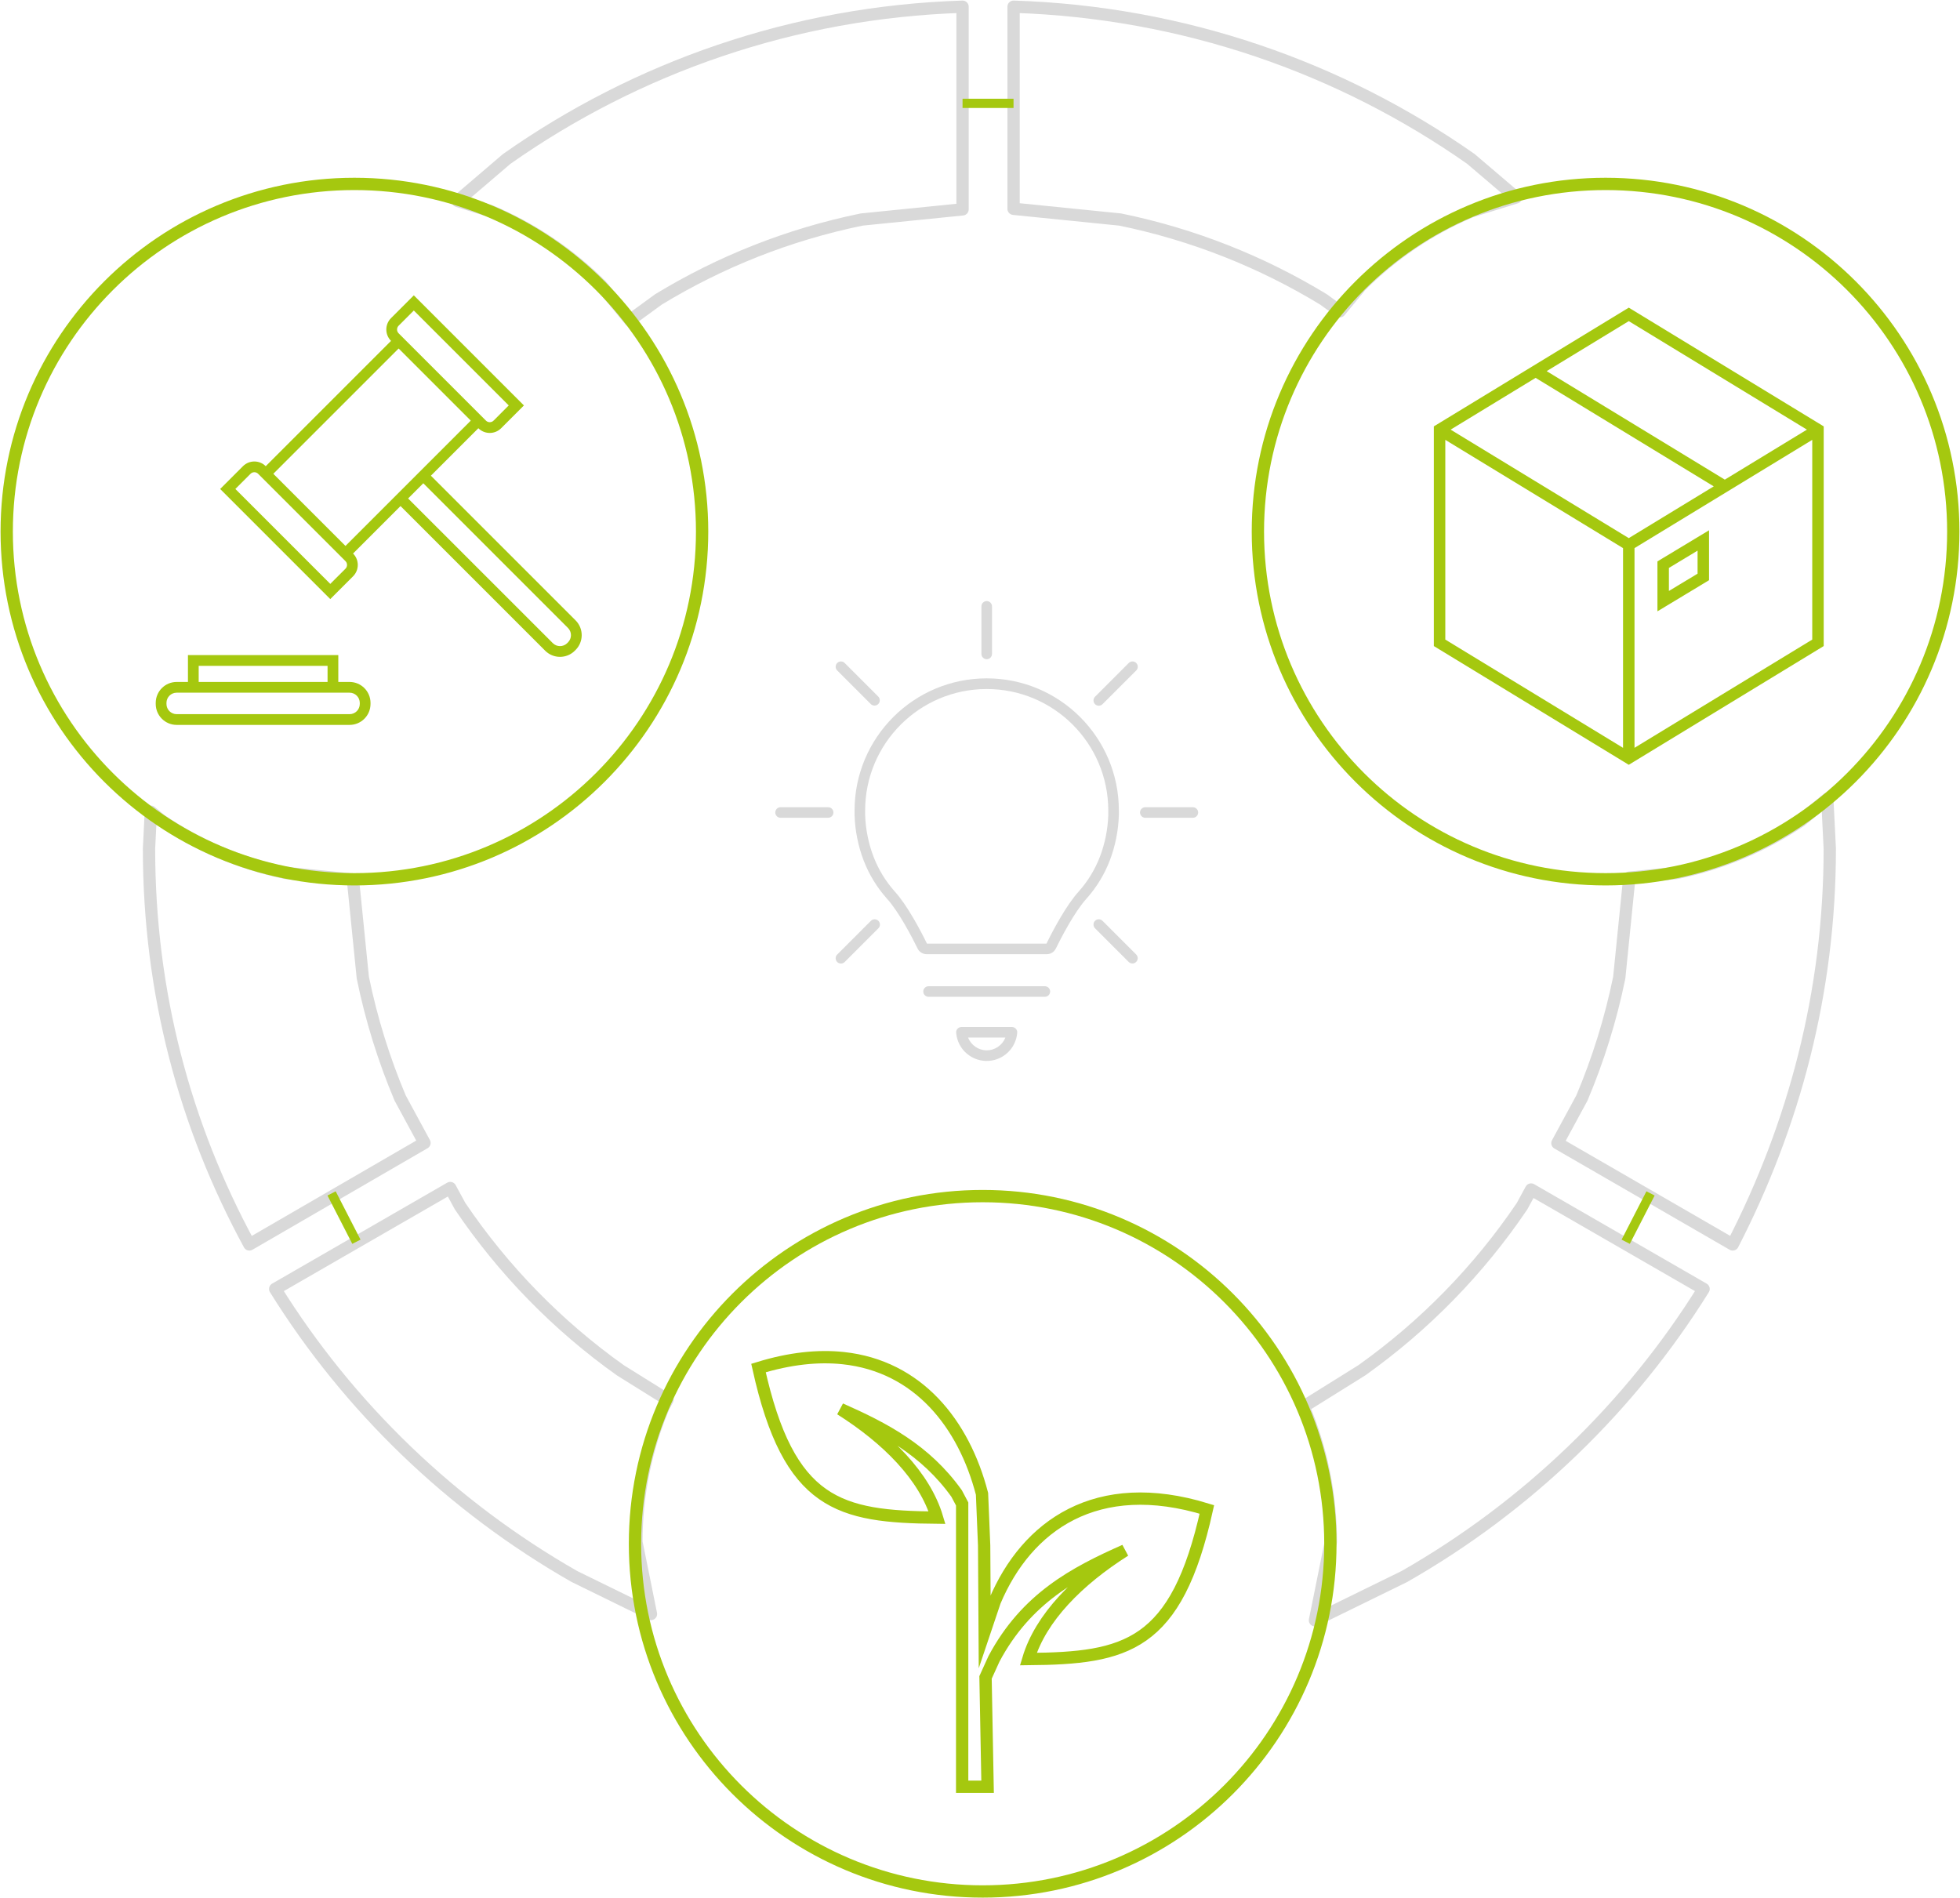 <svg width="730" height="707" xmlns="http://www.w3.org/2000/svg" xmlns:xlink="http://www.w3.org/1999/xlink" xml:space="preserve" overflow="hidden"><g transform="translate(-447 -918)"><g><g><g><path d="M104.635 18.495 32.031 62.497 32.031 143.914 104.635 187.917 177.239 143.914 177.239 62.497ZM170.985 63.702 140.404 82.235 74.054 42.023 104.635 23.49ZM104.635 103.911 38.286 63.702 69.935 44.519 136.284 84.731ZM36.302 67.49 102.5 107.612 102.5 181.628 36.302 141.508ZM106.771 181.628 106.771 107.612 172.969 67.49 172.969 141.508Z" fill="#A5C80F" transform="matrix(1 0 0 1.005 949 1014)"/><path d="M117.386 111.287 115.312 112.536 115.312 131.04 121.781 127.16 132.458 120.753 134.531 119.504 134.531 101.005 128.063 104.885ZM130.26 117.087 119.583 123.493 119.583 114.952 130.26 108.545Z" fill="#A5C80F" transform="matrix(1 0 0 1.005 949 1014)"/></g></g></g><g><g><g><path d="M136.166 65.498C138.509 67.841 142.308 67.841 144.651 65.499 144.651 65.498 144.652 65.498 144.652 65.498L153.138 57.012 112.126 16 103.64 24.486C101.298 26.829 101.298 30.627 103.64 32.97L56.97 79.64C54.627 77.298 50.829 77.298 48.486 79.64L40 88.126 81.012 129.138 89.498 120.652C91.841 118.309 91.841 114.51 89.499 112.167 89.498 112.166 89.498 112.166 89.498 112.166L107.176 94.49 161.056 148.37C164.102 151.416 169.04 151.417 172.087 148.371 172.087 148.371 172.087 148.37 172.088 148.37L172.37 148.088C175.416 145.042 175.417 140.103 172.371 137.057 172.371 137.057 172.37 137.056 172.37 137.056L118.488 83.176ZM106.468 27.314 112.126 21.656 147.48 57.012 141.824 62.668C141.043 63.449 139.777 63.45 138.995 62.669 138.995 62.669 138.994 62.669 138.994 62.668L136.166 59.84 136.166 59.84 107.882 31.556 107.882 31.556 106.468 30.142C105.687 29.361 105.687 28.095 106.468 27.314ZM86.668 117.824 81.012 123.48 45.656 88.126 51.314 82.468C52.095 81.687 53.361 81.687 54.142 82.468L56.97 85.296 56.97 85.296 83.842 112.166 83.842 112.166 86.67 115C87.448 115.78 87.448 117.043 86.67 117.824ZM86.668 109.338 59.8 82.468 106.468 35.8 106.468 35.8 133.338 62.668ZM169.542 139.886C171.026 141.369 171.027 143.775 169.544 145.26 169.543 145.26 169.542 145.261 169.542 145.262L169.262 145.542C167.778 147.026 165.372 147.026 163.888 145.542L110 91.66 115.66 86Z" fill="#A5C80F" transform="matrix(1 0 0 1 489 1012)"/><path d="M23.8 176 88.2 176C92.505 175.994 95.994 172.505 96 168.2L96 167.8C95.994 163.494 92.505 160.005 88.2 160L84 160 84 150 28 150 28 160 23.8 160C19.494 160.005 16.006 163.494 16 167.8L16 168.2C16.006 172.505 19.494 175.994 23.8 176ZM32 154 80 154 80 160 32 160ZM20 167.8C20 165.701 21.701 164 23.8 164L88.2 164C90.299 164 92 165.701 92 167.8L92 168.2C92 170.298 90.299 172 88.2 172L23.8 172C21.701 172 20 170.298 20 168.2Z" fill="#A5C80F" transform="matrix(1 0 0 1 489 1012)"/></g></g></g><path d="M1127.58 1215.55 1128.5 1234.09C1128.5 1287.69 1115.11 1337.28 1092.34 1381.5 1092.34 1381.5 1092.34 1381.5 1049.31 1356.63L1027.06 1343.78 1036.17 1326.98C1042.22 1312.68 1046.91 1297.67 1050.09 1282.11L1053.84 1244.9 1071.5 1243.12C1088.36 1239.66 1104.03 1232.93 1117.82 1223.61ZM824.5 920.5C887.778 922.51 946.347 943.177 994.841 977.201L1011.66 991.532 994.974 996.716C979.477 1003.27 965.521 1012.77 953.801 1024.49L946.004 1033.95 939.93 1029.52C916.945 1015.54 891.417 1005.34 864.203 999.769L824.5 995.764 824.5 993.044C824.5 972.011 824.5 947.973 824.5 920.5Z" stroke="#D9D9D9" stroke-width="4.583" stroke-linejoin="round" stroke-miterlimit="10" fill="none" fill-rule="evenodd"/><path d="M503.178 1220.34 507.142 1223.61C520.917 1232.93 536.581 1239.66 553.438 1243.12L578.454 1245.64 582.127 1282.11C585.308 1297.67 589.999 1312.68 596.04 1326.98L605.098 1343.69 602.438 1345.23C584.299 1355.74 563.567 1367.76 539.875 1381.5 515.848 1337.28 502.5 1287.69 502.5 1234.09ZM805.5 920.5C805.5 920.5 805.5 920.5 805.5 970.233L805.5 995.978 767.931 999.769C740.73 1005.34 715.213 1015.54 692.239 1029.52L681.615 1037.27 671.082 1024.49C659.367 1012.77 645.418 1003.27 629.928 996.716L617.43 992.833 635.72 977.201C684.054 943.177 742.431 922.51 805.5 920.5Z" stroke="#D9D9D9" stroke-width="4.583" stroke-linejoin="round" stroke-miterlimit="10" fill="none" fill-rule="evenodd"/><path d="M1017.26 1361.05 1018.85 1361.97C1037.01 1372.44 1057.77 1384.41 1081.5 1398.09 1054.1 1442.13 1015.67 1479.16 970.054 1505.19L936.762 1521.5 942.664 1492.27C942.664 1474.42 939.045 1457.42 932.501 1441.95L932.488 1441.93 954.19 1428.39C977.568 1411.77 997.82 1391.04 1013.89 1367.25ZM614.693 1360.5 618.36 1367.25C634.432 1391.04 654.684 1411.77 678.063 1428.39L695.607 1439.33 694.185 1441.95C687.641 1457.42 684.022 1474.42 684.022 1492.27L689.451 1519.15 660.946 1505.19C615.332 1479.16 576.902 1442.13 549.5 1398.09 549.5 1398.09 549.5 1398.09 592.451 1373.32Z" stroke="#D9D9D9" stroke-width="4.583" stroke-linejoin="round" stroke-miterlimit="10" fill="none" fill-rule="evenodd"/><path d="M449.5 1116C449.5 1044.48 507.479 986.5 579 986.5 650.521 986.5 708.5 1044.48 708.5 1116 708.5 1187.52 650.521 1245.5 579 1245.5 507.479 1245.5 449.5 1187.52 449.5 1116Z" stroke="#A5C80F" stroke-width="4.583" stroke-miterlimit="8" fill="none" fill-rule="evenodd"/><path d="M915.5 1116C915.5 1044.48 973.479 986.5 1045 986.5 1116.52 986.5 1174.5 1044.48 1174.5 1116 1174.5 1187.52 1116.52 1245.5 1045 1245.5 973.479 1245.5 915.5 1187.52 915.5 1116Z" stroke="#A5C80F" stroke-width="4.583" stroke-miterlimit="8" fill="none" fill-rule="evenodd"/><path d="M683.5 1493C683.5 1421.48 741.479 1363.5 813 1363.5 884.521 1363.5 942.5 1421.48 942.5 1493 942.5 1564.52 884.521 1622.5 813 1622.5 741.479 1622.5 683.5 1564.52 683.5 1493Z" stroke="#A5C80F" stroke-width="4.583" stroke-miterlimit="8" fill="none" fill-rule="evenodd"/><path d="M761.049 1423.85C788.95 1426.83 805.976 1448.25 812.749 1474.39L813.542 1493.62C813.609 1504.29 813.675 1514.95 813.741 1525.61L817.495 1514.45C829.404 1486.24 855.409 1467.55 896.5 1480.21 885.17 1531.34 866.451 1535.61 829.999 1535.94 834.597 1520.49 848.554 1506.52 865.959 1495.5 847.138 1503.84 829.217 1513.32 817.221 1535.82L814.062 1542.77C814.317 1556.35 814.571 1569.92 814.825 1583.5L805.355 1583.5 805.355 1478.17 803.289 1474.27C791.644 1457.96 776.174 1449.98 760.041 1442.83 777.446 1453.84 791.403 1467.81 796.001 1483.27 759.548 1482.94 740.83 1478.66 729.5 1427.54 741.24 1423.92 751.749 1422.86 761.049 1423.85Z" stroke="#A5C80F" stroke-width="4.583" stroke-miterlimit="8" fill="none" fill-rule="evenodd"/><path d="M805.5 956.5 824.492 956.501" stroke="#A5C80F" stroke-width="3.438" stroke-miterlimit="8" fill="none" fill-rule="evenodd"/><path d="M570.5 1362.5 579.743 1380.5" stroke="#A5C80F" stroke-width="3.438" stroke-miterlimit="8" fill="none" fill-rule="evenodd"/><path d="M0 0 9.243 17.999" stroke="#A5C80F" stroke-width="3.438" stroke-miterlimit="8" fill="none" fill-rule="evenodd" transform="matrix(-1 0 0 1 1061.74 1362.5)"/><g><g><g><path d="M120.233 137.32C122.32 133.066 127.242 123.539 131.751 118.617 135.409 114.495 138.302 109.754 140.295 104.615 142.384 99.167 143.541 93.406 143.719 87.574L143.719 85.881C143.719 58.698 121.683 36.662 94.5 36.662 67.317 36.662 45.281 58.698 45.281 85.881L45.281 87.574C45.46 93.404 46.618 99.163 48.707 104.609 50.7 109.748 53.593 114.489 57.251 118.611 61.76 123.515 66.681 133.066 68.768 137.314 69.405 138.592 70.709 139.4 72.137 139.401L116.865 139.401C118.291 139.402 119.595 138.596 120.233 137.32ZM116.747 135.469 72.253 135.469C69.713 130.303 64.821 121.019 60.202 115.997 56.855 112.231 54.209 107.897 52.388 103.2 50.462 98.185 49.391 92.882 49.219 87.513L49.219 85.954C49.199 60.946 69.455 40.656 94.463 40.636 119.471 40.616 139.761 60.873 139.781 85.881L139.781 87.513C139.615 92.877 138.55 98.174 136.631 103.186 134.82 107.87 132.186 112.193 128.854 115.951 124.161 121.078 119.273 130.343 116.747 135.469Z" fill="#D9D9D9" transform="matrix(1 0 0 1 720 1134)"/><path d="M118.125 153.3C118.125 152.213 117.243 151.332 116.156 151.332L72.844 151.332C71.756 151.332 70.875 152.213 70.875 153.3 70.875 154.388 71.756 155.269 72.844 155.269L116.156 155.269C117.243 155.269 118.125 154.388 118.125 153.3Z" fill="#D9D9D9" transform="matrix(1 0 0 1 720 1134)"/><path d="M85.091 166.523C84.004 166.519 83.12 167.397 83.116 168.485 83.116 168.541 83.118 168.597 83.123 168.653 83.619 174.933 89.112 179.622 95.392 179.126 100.983 178.684 105.424 174.244 105.865 168.653 105.952 167.569 105.144 166.62 104.06 166.533 104.006 166.528 103.951 166.526 103.897 166.526ZM94.512 175.218C91.439 175.197 88.686 173.315 87.552 170.46L101.453 170.46C100.325 173.313 97.579 175.195 94.512 175.218Z" fill="#D9D9D9" transform="matrix(1 0 0 1 720 1134)"/><path d="M92.531 9.844 92.531 27.562C92.531 28.65 93.412 29.531 94.5 29.531 95.587 29.531 96.469 28.65 96.469 27.562L96.469 9.844C96.469 8.756 95.587 7.875 94.5 7.875 93.412 7.875 92.531 8.756 92.531 9.844Z" fill="#D9D9D9" transform="matrix(1 0 0 1 720 1134)"/><path d="M37.406 86.625C37.406 85.537 36.525 84.656 35.437 84.656L17.719 84.656C16.631 84.656 15.75 85.537 15.75 86.625 15.75 87.712 16.631 88.594 17.719 88.594L35.437 88.594C36.525 88.594 37.406 87.712 37.406 86.625Z" fill="#D9D9D9" transform="matrix(1 0 0 1 720 1134)"/><path d="M151.594 86.625C151.594 87.712 152.475 88.594 153.562 88.594L171.281 88.594C172.368 88.594 173.25 87.712 173.25 86.625 173.25 85.537 172.368 84.656 171.281 84.656L153.562 84.656C152.475 84.656 151.594 85.537 151.594 86.625Z" fill="#D9D9D9" transform="matrix(1 0 0 1 720 1134)"/><path d="M38.816 30.941C38.047 31.71 38.047 32.956 38.816 33.725L51.345 46.254C52.127 47.009 53.373 46.987 54.129 46.205 54.866 45.442 54.866 44.233 54.129 43.47L41.6 30.941C40.831 30.172 39.585 30.172 38.816 30.941Z" fill="#D9D9D9" transform="matrix(1 0 0 1 720 1134)"/><path d="M147.4 142.309C148.182 143.064 149.428 143.043 150.184 142.26 150.921 141.498 150.921 140.288 150.184 139.525L137.655 126.996C136.899 126.214 135.653 126.192 134.871 126.948 134.089 127.703 134.067 128.949 134.823 129.731 134.839 129.748 134.855 129.764 134.871 129.78Z" fill="#D9D9D9" transform="matrix(1 0 0 1 720 1134)"/><path d="M150.184 30.941C149.415 30.172 148.169 30.172 147.4 30.941L134.871 43.47C134.089 44.225 134.067 45.472 134.823 46.254 135.578 47.036 136.824 47.058 137.606 46.302 137.623 46.286 137.639 46.27 137.655 46.254L150.184 33.725C150.952 32.956 150.952 31.71 150.184 30.941Z" fill="#D9D9D9" transform="matrix(1 0 0 1 720 1134)"/><path d="M40.208 142.886C40.73 142.886 41.23 142.678 41.6 142.309L54.129 129.78C54.911 129.024 54.933 127.778 54.177 126.996 53.422 126.214 52.175 126.192 51.393 126.948 51.377 126.964 51.361 126.98 51.345 126.996L38.816 139.525C38.047 140.294 38.047 141.541 38.816 142.309 39.185 142.678 39.686 142.886 40.208 142.886Z" fill="#D9D9D9" transform="matrix(1 0 0 1 720 1134)"/></g></g></g></g></svg>